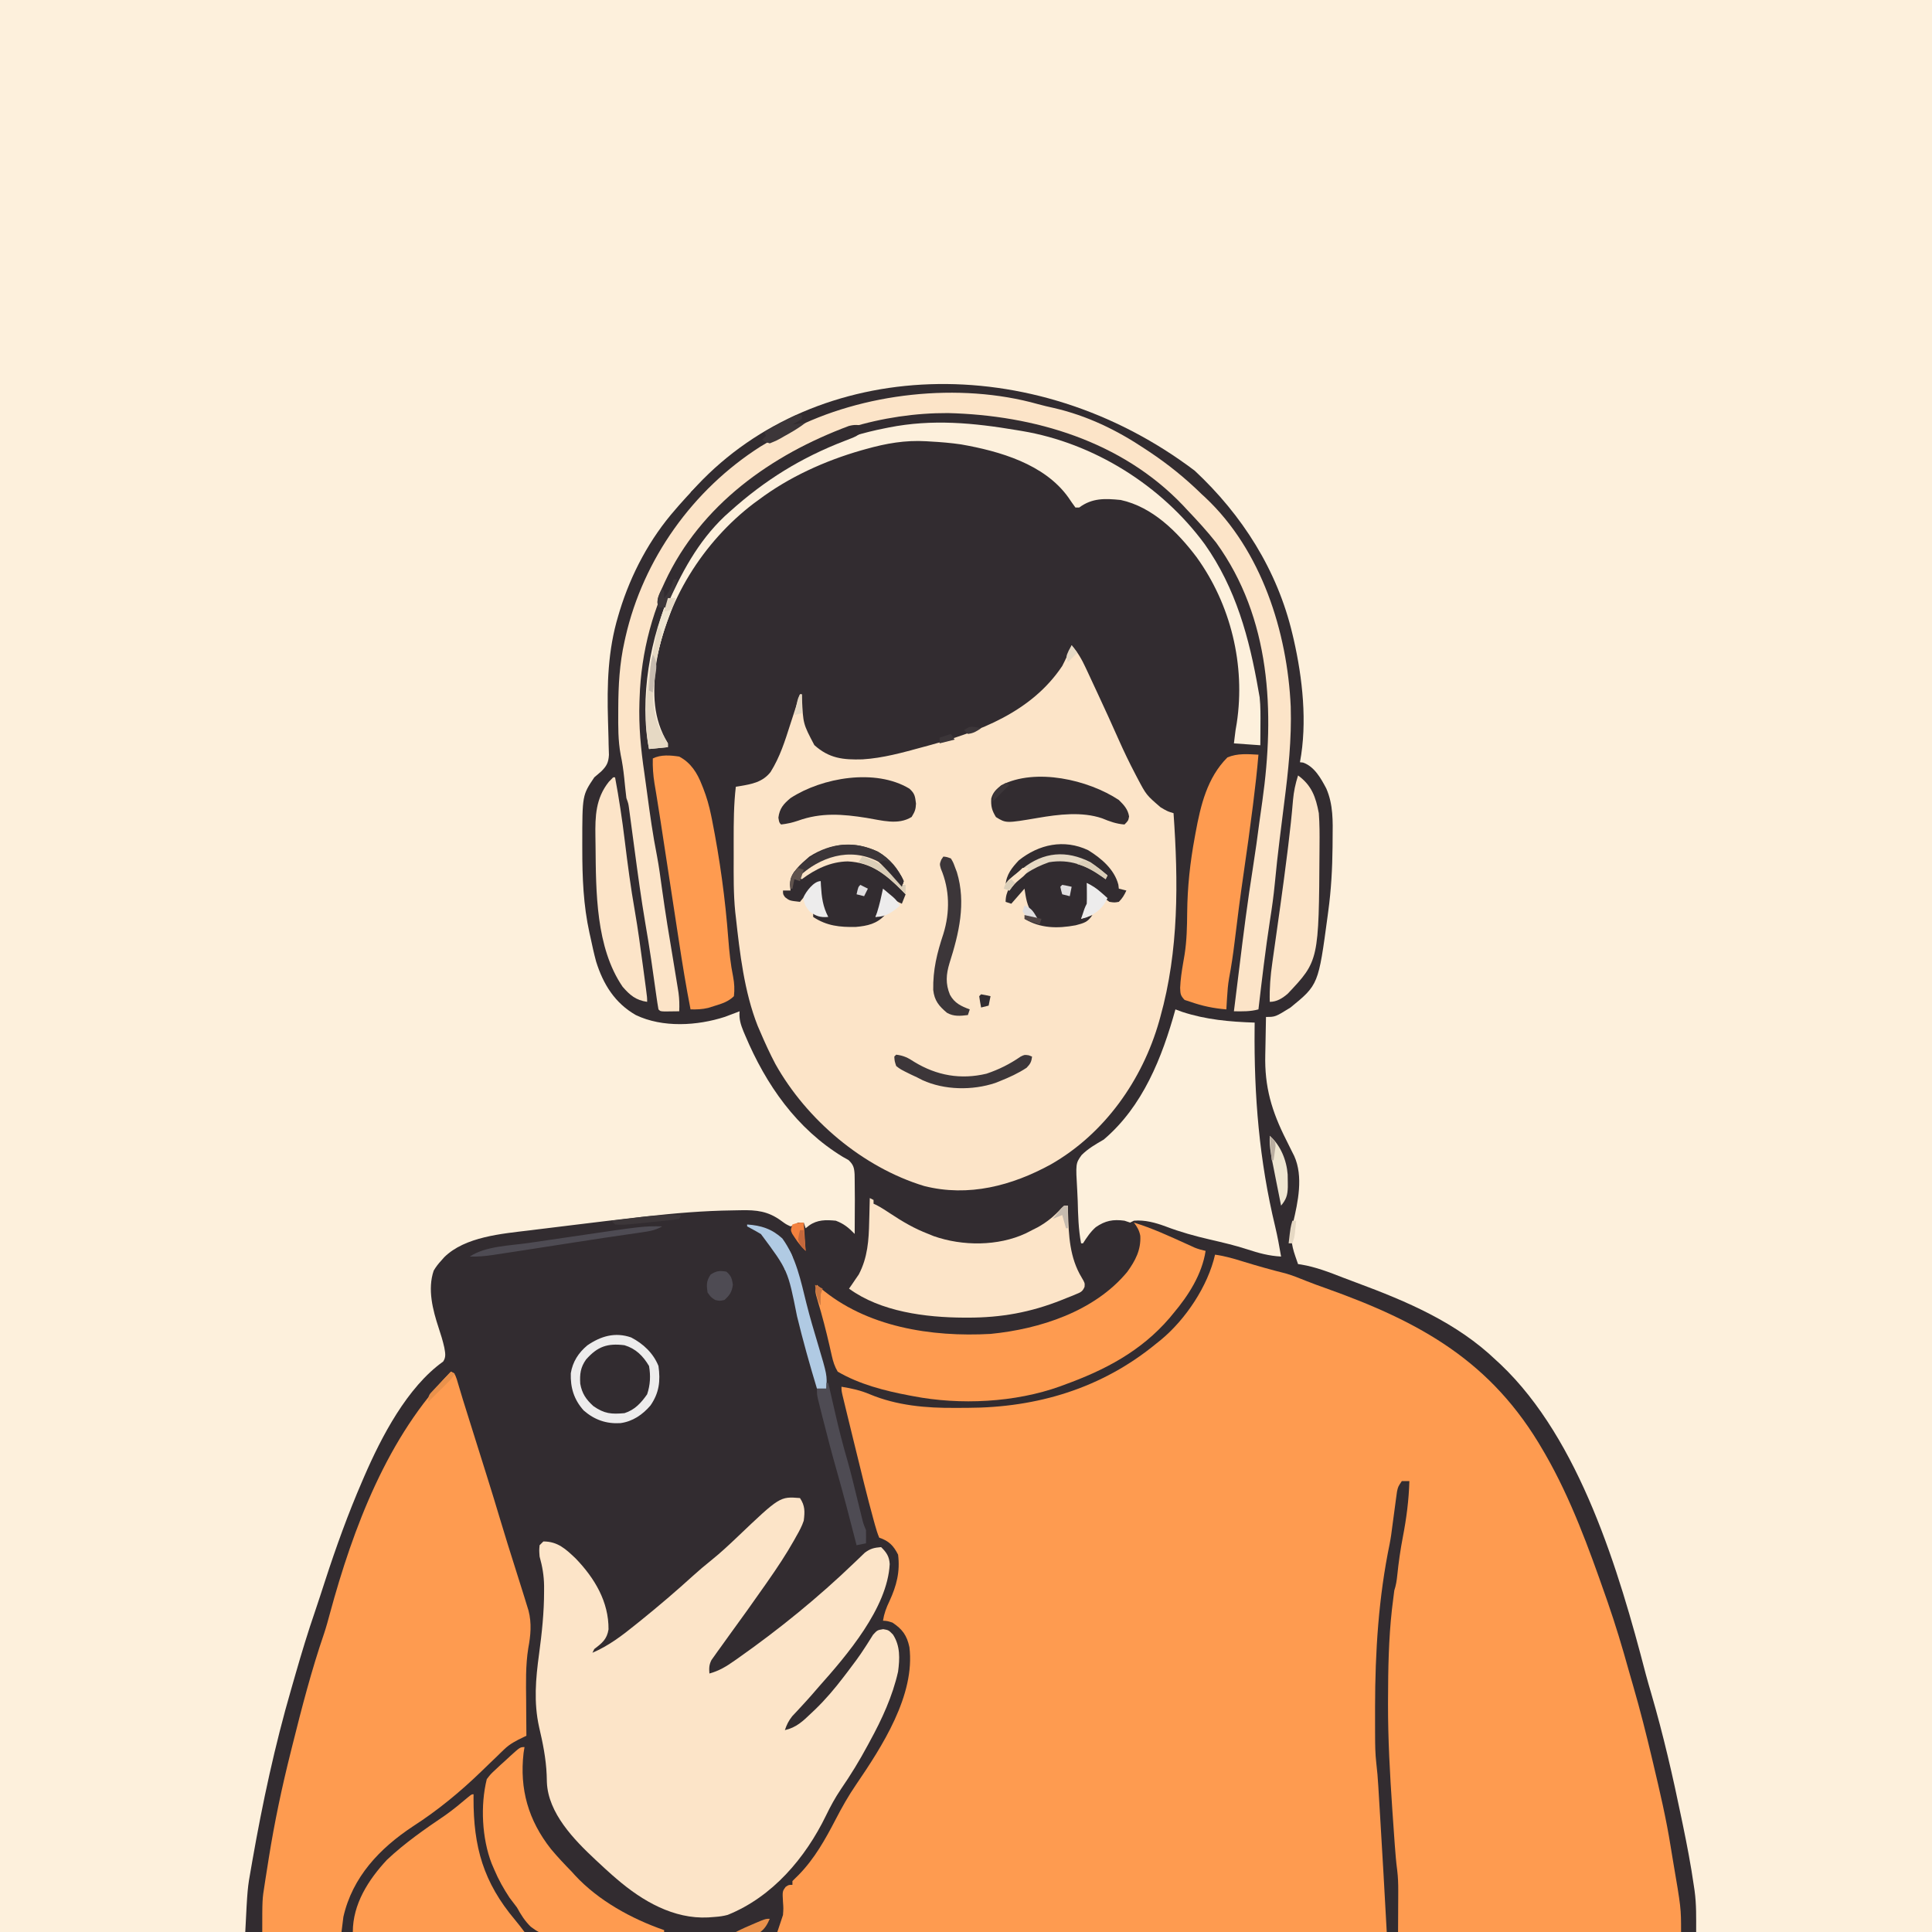 <svg version="1.1" xmlns="http://www.w3.org/2000/svg" width="1024" height="1024">
<path d="M0 0 C337.92 0 675.84 0 1024 0 C1024 337.92 1024 675.84 1024 1024 C686.08 1024 348.16 1024 0 1024 C0 686.08 0 348.16 0 0 Z " fill="#FDF0DC" transform="translate(0,0)"/>
<path d="M0 0 C25.199 23.501 43.84 52.807 51.792 86.538 C52.135 87.985 52.135 87.985 52.485 89.46 C57.179 110.09 59.758 133.515 55.792 154.538 C56.349 154.6 56.906 154.662 57.48 154.726 C63.476 156.833 66.969 163.159 69.792 168.538 C73.462 177.052 73.223 185.774 73.105 194.851 C73.094 196.378 73.084 197.904 73.073 199.431 C72.958 210.88 72.344 222.187 70.792 233.538 C70.685 234.353 70.578 235.167 70.468 236.007 C65.568 272.47 65.568 272.47 50.792 284.538 C42.746 289.538 42.746 289.538 37.792 289.538 C37.667 294.515 37.577 299.49 37.518 304.468 C37.493 306.153 37.459 307.838 37.415 309.523 C36.982 326.601 40.808 339.507 48.542 354.788 C49.52 356.75 50.494 358.714 51.464 360.679 C51.888 361.52 52.312 362.361 52.749 363.227 C57.664 374.11 54.76 387.578 52.128 398.71 C50.617 405.291 51.125 410.015 53.355 416.413 C53.624 417.195 53.894 417.976 54.171 418.781 C54.376 419.361 54.581 419.941 54.792 420.538 C55.329 420.613 55.865 420.688 56.417 420.765 C64.153 422.063 71.213 424.799 78.477 427.642 C80.906 428.582 83.345 429.491 85.789 430.394 C112.58 440.337 138.916 451.514 159.792 471.538 C160.602 472.285 161.412 473.031 162.246 473.8 C204.207 513.716 224.9 583.229 239.127 638.039 C240.024 641.408 241 644.75 241.98 648.095 C248.374 669.986 253.44 692.087 258.042 714.413 C258.364 715.959 258.364 715.959 258.693 717.536 C260.941 728.372 263.022 739.214 264.589 750.171 C264.714 751.01 264.839 751.849 264.968 752.713 C265.968 760.149 265.792 766.835 265.792 774.538 C12.022 774.538 -241.748 774.538 -503.208 774.538 C-502.049 751.366 -502.049 751.366 -500.083 740.413 C-499.756 738.535 -499.756 738.535 -499.424 736.619 C-494.066 706.112 -487.531 675.661 -478.895 645.908 C-478.096 643.154 -477.309 640.397 -476.52 637.64 C-473.323 626.515 -469.972 615.484 -466.208 604.538 C-464.393 599.17 -462.638 593.782 -460.895 588.39 C-455.064 570.437 -448.718 552.873 -441.208 535.538 C-440.856 534.72 -440.505 533.902 -440.143 533.058 C-431.076 512.143 -417.388 485.754 -398.329 472.202 C-396.659 469.724 -397.247 467.559 -397.723 464.727 C-398.505 461.193 -399.559 457.781 -400.708 454.351 C-403.837 444.845 -406.707 433.845 -403.336 423.991 C-402.121 421.935 -400.838 420.281 -399.208 418.538 C-398.734 418 -398.261 417.461 -397.774 416.906 C-386.781 405.995 -367.044 404.422 -352.52 402.663 C-351.194 402.498 -349.867 402.333 -348.541 402.167 C-344.889 401.714 -341.236 401.27 -337.582 400.827 C-335.123 400.528 -332.664 400.224 -330.206 399.92 C-317.881 398.393 -305.549 396.926 -293.208 395.538 C-292.437 395.452 -291.667 395.365 -290.874 395.275 C-275.553 393.562 -260.238 392.264 -244.816 392.067 C-243.434 392.048 -242.052 392.022 -240.67 391.988 C-232.184 391.803 -226.147 392.473 -219.208 397.538 C-216.573 399.457 -216.573 399.457 -214.208 400.538 C-212.057 399.797 -212.057 399.797 -210.208 398.538 C-209.218 398.538 -208.228 398.538 -207.208 398.538 C-206.878 399.528 -206.548 400.518 -206.208 401.538 C-205.609 401.064 -205.011 400.59 -204.395 400.101 C-199.992 396.956 -195.418 397.039 -190.208 397.538 C-185.897 399.165 -183.374 401.271 -180.208 404.538 C-180.183 400.555 -180.165 396.571 -180.153 392.588 C-180.145 390.575 -180.132 388.563 -180.12 386.55 C-180.11 382.878 -180.14 379.21 -180.208 375.538 C-180.222 374.684 -180.236 373.83 -180.25 372.95 C-180.473 369.423 -180.872 367.856 -183.473 365.394 C-184.458 364.843 -185.443 364.293 -186.458 363.726 C-210.99 348.808 -227.213 325.466 -238.208 299.413 C-238.511 298.703 -238.814 297.992 -239.126 297.26 C-240.631 293.565 -241.581 290.542 -241.208 286.538 C-241.897 286.804 -242.587 287.069 -243.297 287.343 C-244.237 287.696 -245.177 288.049 -246.145 288.413 C-247.062 288.761 -247.978 289.109 -248.922 289.468 C-263.618 294.256 -281.988 295.352 -296.208 288.538 C-307.357 282.172 -313.522 272.153 -317.262 260.156 C-318.389 255.972 -319.319 251.777 -320.208 247.538 C-320.392 246.718 -320.577 245.897 -320.768 245.052 C-324.025 230.233 -324.584 215.713 -324.583 200.601 C-324.584 199.682 -324.586 198.763 -324.588 197.816 C-324.582 172.016 -324.582 172.016 -318.208 162.538 C-317.022 161.491 -315.818 160.463 -314.599 159.455 C-311.68 156.581 -310.703 154.753 -310.46 150.655 C-310.482 148.788 -310.54 146.922 -310.629 145.058 C-310.646 144.05 -310.663 143.042 -310.681 142.003 C-310.74 138.784 -310.845 135.569 -310.958 132.351 C-311.505 113.376 -311.045 95.232 -305.52 76.913 C-305.264 76.051 -305.009 75.188 -304.745 74.299 C-298.713 54.687 -288.794 35.979 -275.208 20.538 C-274.524 19.747 -273.841 18.955 -273.137 18.14 C-270.87 15.564 -268.55 13.046 -266.208 10.538 C-264.953 9.167 -264.953 9.167 -263.672 7.769 C-200.198 -59.788 -85.971 -64.955 0 0 Z " fill="#322C30" transform="translate(633.208,249.462)"/>
<path d="M0 0 C5.342 0.719 10.308 2.221 15.438 3.812 C22.736 6.048 30.034 8.114 37.445 9.945 C41.206 11.061 44.753 12.463 48.38 13.947 C51.751 15.302 55.161 16.52 58.583 17.738 C108.942 35.664 146.701 56.548 174 104 C174.565 104.974 174.565 104.974 175.142 105.967 C188.646 129.492 198.077 155.466 207 181 C207.522 182.491 207.522 182.491 208.054 184.012 C212.211 195.976 215.847 208.056 219.232 220.26 C220.007 223.027 220.808 225.785 221.613 228.543 C225.34 241.403 228.605 254.349 231.688 267.375 C231.874 268.16 232.06 268.946 232.252 269.755 C235.708 284.362 239.163 299.026 241.504 313.859 C241.891 316.311 242.296 318.757 242.715 321.203 C247 346.28 247 346.28 247 359 C88.93 359 -69.14 359 -232 359 C-231.01 356.03 -230.02 353.06 -229 350 C-228.75 346.442 -228.75 346.442 -229 343.125 C-229.322 337.442 -229.322 337.442 -227.625 335.117 C-226 334 -226 334 -224 334 C-224 333.34 -224 332.68 -224 332 C-222.878 330.878 -221.752 329.759 -220.613 328.652 C-212.235 320.071 -206.548 309.851 -201.07 299.297 C-197.754 292.918 -194.32 286.808 -190.25 280.875 C-176.622 260.874 -158.808 233.491 -162 208 C-163.31 201.809 -165.736 198.474 -171 195 C-173.721 194.135 -173.721 194.135 -176 194 C-175.387 190.183 -174.24 187.1 -172.562 183.625 C-168.803 175.466 -166.854 168.047 -168 159 C-170.425 154.205 -172.878 151.707 -178 150 C-178.908 147.79 -179.571 145.734 -180.188 143.438 C-180.393 142.705 -180.599 141.972 -180.811 141.218 C-184.487 127.888 -187.712 114.43 -191 101 C-191.348 99.582 -191.696 98.163 -192.044 96.745 C-192.877 93.348 -193.706 89.95 -194.532 86.551 C-194.993 84.655 -195.455 82.759 -195.917 80.862 C-196.192 79.724 -196.467 78.586 -196.75 77.414 C-196.992 76.413 -197.235 75.412 -197.484 74.381 C-198 72 -198 72 -198 70 C-192.813 70.839 -187.976 71.882 -183.125 73.938 C-168.69 79.986 -153.107 81.344 -137.614 81.206 C-135.502 81.188 -133.39 81.185 -131.277 81.186 C-94.164 81.093 -59.884 70.825 -31 47 C-30.241 46.394 -29.481 45.788 -28.699 45.164 C-15.6 34.329 -3.786 16.66 0 0 Z " fill="#FE9B50" transform="translate(644,665)"/>
<path d="M0 0 C3.278 3.779 5.499 7.707 7.574 12.223 C8.062 13.263 8.062 13.263 8.56 14.325 C9.609 16.568 10.648 18.815 11.688 21.062 C12.411 22.613 13.135 24.164 13.86 25.715 C17.629 33.797 21.326 41.908 24.938 50.062 C27.684 56.251 30.602 62.317 33.75 68.312 C34.103 68.989 34.456 69.665 34.82 70.362 C39.567 79.363 39.567 79.363 47.125 85.875 C47.788 86.264 48.45 86.654 49.133 87.055 C51.139 88.128 51.139 88.128 54 89 C56.545 125.26 56.841 161.775 47 197 C46.785 197.775 46.57 198.551 46.349 199.35 C37.477 230.461 17.416 258.895 -10.938 275.108 C-31.562 286.442 -54.67 292.57 -78.156 286.616 C-110.736 276.728 -140.455 251.503 -157 222 C-159.936 216.453 -162.53 210.767 -165 205 C-165.473 203.907 -165.946 202.814 -166.434 201.688 C-173.547 183.604 -175.88 163.213 -178 144 C-178.097 143.171 -178.194 142.343 -178.294 141.489 C-179.272 131.858 -179.151 122.197 -179.13 112.528 C-179.125 109.507 -179.13 106.486 -179.137 103.465 C-179.14 93.93 -179.108 84.483 -178 75 C-177.304 74.888 -176.609 74.776 -175.892 74.661 C-169.477 73.587 -163.736 72.517 -159.577 67.17 C-154.607 59.232 -151.944 50.736 -149.125 41.875 C-148.624 40.33 -148.121 38.786 -147.617 37.242 C-146.398 33.499 -145.195 29.751 -144 26 C-143.67 26 -143.34 26 -143 26 C-142.974 26.883 -142.948 27.766 -142.922 28.676 C-142.316 41.646 -142.316 41.646 -136.391 52.906 C-128.497 60.031 -121.062 60.759 -110.879 60.477 C-99.999 59.817 -89.473 56.859 -79 54 C-77.989 53.727 -76.979 53.455 -75.938 53.174 C-48.866 45.747 -21.26 35.373 -5 11 C-3.126 7.407 -1.49 3.767 0 0 Z " fill="#FCE4C8" transform="translate(568,342)"/>
<path d="M0 0 C2.718 4.078 2.613 7.212 2 12 C1.034 14.914 -0.344 17.471 -1.875 20.125 C-2.281 20.857 -2.686 21.588 -3.104 22.342 C-7.331 29.836 -12.068 36.957 -17 44 C-17.463 44.665 -17.926 45.329 -18.402 46.014 C-24.649 54.976 -31.022 63.847 -37.46 72.673 C-38.986 74.773 -40.495 76.885 -42 79 C-42.566 79.777 -43.132 80.555 -43.716 81.355 C-44.266 82.135 -44.816 82.915 -45.383 83.719 C-45.884 84.419 -46.386 85.12 -46.903 85.842 C-48.202 88.397 -48.207 90.171 -48 93 C-42.812 91.573 -39.018 89.251 -34.688 86.188 C-33.999 85.707 -33.31 85.226 -32.601 84.731 C-11.005 69.518 9.812 52.588 28.848 34.258 C29.573 33.569 29.573 33.569 30.314 32.866 C31.671 31.575 33.015 30.272 34.359 28.969 C37.323 26.759 39.355 26.298 43 26 C45.89 28.799 47.335 31.014 47.562 35 C46.371 58.286 24.787 83.4 10 100 C8.791 101.395 7.583 102.791 6.375 104.188 C4.496 106.335 2.588 108.442 0.645 110.531 C-0.166 111.408 -0.977 112.284 -1.812 113.188 C-2.561 113.985 -3.31 114.783 -4.082 115.605 C-6.008 118.01 -7.025 120.095 -8 123 C-1.894 121.626 1.613 118.202 6 114 C6.736 113.304 7.472 112.608 8.23 111.891 C13.659 106.621 18.413 101.01 23 95 C23.721 94.062 24.441 93.123 25.184 92.156 C28.368 87.962 31.526 83.789 34.359 79.348 C34.944 78.447 34.944 78.447 35.541 77.529 C36.631 75.837 37.697 74.13 38.762 72.422 C41 70 41 70 44.125 69.492 C47 70 47 70 49.312 72.375 C53.197 78.417 52.92 85.038 52 92 C49.062 105.083 43.413 117.301 37 129 C36.647 129.658 36.294 130.316 35.93 130.994 C31.581 139.089 26.873 146.778 21.667 154.347 C18.652 158.814 16.158 163.401 13.812 168.25 C2.887 190.755 -14.591 211.386 -38.32 220.934 C-40.588 221.559 -42.651 221.829 -45 222 C-46.806 222.137 -46.806 222.137 -48.648 222.277 C-66.931 223.198 -83.416 213.665 -97 202 C-97.775 201.335 -98.549 200.67 -99.348 199.984 C-101.941 197.699 -104.477 195.364 -107 193 C-107.718 192.333 -107.718 192.333 -108.451 191.652 C-119.807 181.025 -133.451 167.003 -134.141 150.672 C-134.177 149.378 -134.213 148.083 -134.25 146.75 C-134.605 138.075 -136.294 129.787 -138.272 121.347 C-141.163 108.338 -140.073 95.755 -138.289 82.706 C-136.79 71.601 -135.611 60.598 -135.625 49.375 C-135.624 48.43 -135.622 47.484 -135.621 46.51 C-135.709 41.021 -136.529 36.283 -138 31 C-138.25 27.625 -138.25 27.625 -138 25 C-137.34 24.34 -136.68 23.68 -136 23 C-128.381 23 -124.08 27.055 -118.773 32.129 C-108.795 42.536 -101.346 54.959 -101.469 69.602 C-102.291 74.862 -104.932 76.917 -109 80 C-109.33 80.66 -109.66 81.32 -110 82 C-101.322 78.278 -94.273 72.888 -87 67 C-86.082 66.265 -85.164 65.53 -84.219 64.773 C-74.871 57.213 -65.706 49.402 -56.812 41.312 C-53.585 38.378 -50.285 35.596 -46.875 32.875 C-42.086 29.011 -37.638 24.872 -33.188 20.625 C-10.641 -0.845 -10.641 -0.845 0 0 Z " fill="#FCE4C8" transform="translate(424,794)"/>
<path d="M0 0 C2 1 2 1 3.078 3.93 C3.476 5.243 3.866 6.558 4.25 7.875 C4.692 9.341 5.135 10.807 5.578 12.273 C5.81 13.047 6.041 13.82 6.279 14.616 C7.481 18.59 8.743 22.544 10 26.5 C12.278 33.702 14.541 40.909 16.789 48.121 C17.593 50.698 18.4 53.273 19.211 55.848 C21.509 63.153 23.749 70.473 25.938 77.812 C28.624 86.816 31.433 95.777 34.28 104.73 C35.445 108.401 36.599 112.075 37.75 115.75 C38.137 116.982 38.523 118.215 38.922 119.484 C39.278 120.645 39.633 121.805 40 123 C40.557 124.798 40.557 124.798 41.125 126.633 C42.869 133.345 42.277 139.841 40.992 146.598 C39.527 155.809 39.785 165.014 39.875 174.312 C39.885 176.132 39.894 177.952 39.902 179.771 C39.924 184.181 39.959 188.591 40 193 C39.466 193.251 38.933 193.503 38.383 193.762 C34.607 195.587 31.245 197.263 28.211 200.215 C27.587 200.812 26.963 201.409 26.32 202.024 C25.678 202.656 25.036 203.287 24.375 203.938 C22.966 205.287 21.557 206.636 20.148 207.984 C18.765 209.322 17.382 210.661 16 212 C4.758 222.854 -6.972 232.517 -20.125 241 C-37.695 252.602 -52.205 267.824 -57 289 C-57.33 291.64 -57.66 294.28 -58 297 C-71.86 297 -85.72 297 -100 297 C-100 279.712 -100 279.712 -98.75 271.922 C-98.617 271.039 -98.483 270.157 -98.346 269.248 C-97.911 266.413 -97.457 263.581 -97 260.75 C-96.767 259.277 -96.767 259.277 -96.529 257.775 C-93.537 238.962 -89.635 220.47 -85 202 C-84.654 200.612 -84.309 199.224 -83.963 197.836 C-79.012 178.001 -73.885 158.202 -67.25 138.855 C-66.089 135.374 -65.129 131.854 -64.177 128.31 C-51.827 82.766 -33.471 34.123 0 0 Z " fill="#FE9B50" transform="translate(239,727)"/>
<path d="M0 0 C2.765 0.774 5.545 1.4 8.347 2.024 C26.104 6.112 41.765 13.709 56.848 23.797 C57.581 24.282 58.315 24.767 59.071 25.267 C69.165 31.987 78.186 39.322 86.848 47.797 C87.497 48.396 88.147 48.996 88.816 49.613 C118.432 77.483 132.164 120.64 133.962 160.314 C134.481 177.611 132.683 194.415 130.473 211.547 C129.992 215.376 129.516 219.206 129.04 223.036 C128.732 225.513 128.422 227.99 128.11 230.466 C127.119 238.392 126.264 246.32 125.506 254.271 C124.882 260.714 123.994 267.092 122.973 273.484 C120.548 289.209 118.693 304.996 116.848 320.797 C112.453 321.969 108.369 321.863 103.848 321.797 C103.964 320.867 104.081 319.936 104.202 318.978 C105.045 312.249 105.883 305.52 106.704 298.788 C108.877 280.986 111.137 263.226 113.949 245.512 C115.246 237.339 116.368 229.148 117.428 220.942 C117.899 217.409 118.412 213.883 118.922 210.355 C125.569 163.147 123.452 113.447 94.41 73.359 C89.543 67.211 84.254 61.47 78.848 55.797 C78.181 55.078 77.515 54.358 76.828 53.617 C44.381 19.599 -1.919 5.873 -47.722 4.733 C-81.848 4.588 -118.76 15.038 -146.152 35.797 C-146.691 36.198 -147.229 36.6 -147.784 37.014 C-165.329 50.145 -180.337 64.482 -191.152 83.797 C-191.485 84.389 -191.817 84.982 -192.16 85.592 C-203.956 106.938 -210.415 131.41 -211.152 155.797 C-211.178 156.477 -211.204 157.156 -211.23 157.856 C-211.667 170.649 -210.498 182.915 -208.623 195.559 C-208.111 199.083 -207.636 202.61 -207.168 206.141 C-205.678 217.327 -204.128 228.442 -201.926 239.512 C-200.834 245.282 -200.085 251.106 -199.277 256.922 C-197.509 269.641 -195.453 282.291 -193.301 294.949 C-192.515 299.598 -191.748 304.249 -191.012 308.906 C-190.849 309.936 -190.686 310.966 -190.519 312.026 C-190.08 315.341 -189.997 318.462 -190.152 321.797 C-191.798 321.824 -193.444 321.843 -195.09 321.859 C-196.006 321.871 -196.923 321.883 -197.867 321.895 C-200.152 321.797 -200.152 321.797 -201.152 320.797 C-201.549 318.574 -201.888 316.341 -202.203 314.105 C-202.353 313.061 -202.353 313.061 -202.506 311.995 C-202.83 309.742 -203.148 307.488 -203.465 305.234 C-203.874 302.337 -204.287 299.44 -204.703 296.543 C-204.813 295.781 -204.922 295.019 -205.035 294.234 C-205.958 287.912 -207.016 281.618 -208.09 275.32 C-210.307 262.248 -212.089 249.126 -213.84 235.984 C-214.3 232.538 -214.761 229.093 -215.226 225.647 C-215.512 223.531 -215.795 221.414 -216.074 219.297 C-216.202 218.354 -216.329 217.41 -216.46 216.438 C-216.57 215.611 -216.68 214.784 -216.793 213.932 C-217.126 211.62 -217.126 211.62 -218.152 208.797 C-218.587 205.206 -218.96 201.615 -219.314 198.016 C-219.747 193.856 -220.339 189.825 -221.199 185.73 C-222.587 178.314 -222.503 170.875 -222.465 163.359 C-222.463 162.608 -222.461 161.856 -222.459 161.082 C-222.41 149.105 -221.784 137.52 -219.152 125.797 C-218.975 124.998 -218.798 124.199 -218.616 123.376 C-209.18 82.031 -182.917 45.303 -147.093 22.485 C-142.551 19.715 -137.89 17.214 -133.152 14.797 C-132.558 14.486 -131.964 14.174 -131.352 13.854 C-93.043 -6.065 -41.594 -11.73 0 0 Z " fill="#FCE4C8" transform="translate(550.152,214.203)"/>
<path d="M0 0 C1.176 0.433 2.351 0.866 3.562 1.312 C16.217 5.472 28.793 6.561 42 7 C41.99 7.924 41.979 8.848 41.968 9.8 C41.617 45.735 44.421 80.095 52.887 115.168 C54.138 120.407 55.083 125.694 56 131 C49.592 130.657 44.08 129.162 37.997 127.15 C31.537 125.064 24.986 123.525 18.375 122 C10.282 120.125 2.581 117.998 -5.184 115.035 C-10.557 113.06 -16.229 111.475 -22 112 C-22.99 112.495 -22.99 112.495 -24 113 C-25.485 112.505 -25.485 112.505 -27 112 C-32.988 111.173 -37.229 111.964 -42.207 115.422 C-45.066 117.938 -46.936 120.81 -49 124 C-49.33 124 -49.66 124 -50 124 C-51.418 116.527 -51.599 109.02 -51.79 101.434 C-51.846 99.651 -51.928 97.868 -52.036 96.087 C-52.887 81.666 -52.887 81.666 -49.746 77.229 C-46.274 73.751 -42.227 71.448 -38 69 C-17.26 51.397 -7.048 25.477 0 0 Z " fill="#FDF0DC" transform="translate(623,535)"/>
<path d="M0 0 C9.644 2.928 18.725 7.159 27.891 11.309 C28.669 11.661 29.448 12.012 30.25 12.375 C30.895 12.671 31.539 12.968 32.203 13.273 C34.11 14.045 35.995 14.548 38 15 C36.089 27.394 28.922 38.617 21 48 C19.935 49.292 19.935 49.292 18.848 50.609 C3.715 68.232 -15.48 78.236 -37 86 C-37.694 86.262 -38.388 86.523 -39.104 86.793 C-63.073 95.412 -92.145 96.802 -117 92 C-117.695 91.871 -118.389 91.742 -119.105 91.609 C-132.05 89.166 -145.542 85.717 -157 79 C-158.616 76.311 -159.429 73.695 -160.113 70.648 C-160.307 69.805 -160.501 68.962 -160.701 68.093 C-160.903 67.196 -161.104 66.299 -161.312 65.375 C-163.151 57.37 -165.185 49.461 -167.564 41.599 C-169.107 36.321 -169.107 36.321 -168 33 C-167.464 33.485 -166.928 33.969 -166.375 34.469 C-141.855 55.44 -107.239 60.744 -76 59 C-49.856 56.448 -20.811 47.044 -3.539 26.129 C0.768 20.171 3.8 14.476 3.375 6.984 C2.851 4.214 1.714 2.214 0 0 Z " fill="#FE9B50" transform="translate(601,648)"/>
<path d="M0 0 C0.66 0.33 1.32 0.66 2 1 C2 1.66 2 2.32 2 3 C2.525 3.241 3.049 3.482 3.59 3.73 C6.091 5.048 8.418 6.556 10.77 8.122 C17.264 12.433 23.687 16.214 31 19 C31.962 19.392 32.923 19.784 33.914 20.188 C49.155 25.527 67.957 25.562 82.68 18.707 C83.775 18.144 84.871 17.58 86 17 C86.972 16.509 87.944 16.018 88.945 15.512 C93.924 12.755 97.82 9.546 101.625 5.32 C103 4 103 4 105 4 C105.026 5.281 105.052 6.563 105.078 7.883 C105.426 19.822 105.939 31.614 112.312 42.125 C114 45 114 45 113.843 47.055 C112.734 49.613 111.758 49.958 109.203 51 C108.416 51.328 107.628 51.656 106.817 51.994 C105.97 52.326 105.123 52.658 104.25 53 C103.385 53.349 102.521 53.698 101.63 54.057 C85.186 60.597 69.663 63.401 51.938 63.375 C51.266 63.374 50.594 63.373 49.902 63.372 C29.705 63.286 5.768 60.273 -11 48 C-10.529 47.334 -10.059 46.667 -9.574 45.98 C-8.952 45.059 -8.329 44.137 -7.688 43.188 C-7.073 42.294 -6.458 41.401 -5.824 40.48 C-1.111 31.489 -0.509 22.311 -0.312 12.312 C-0.278 11.122 -0.244 9.932 -0.209 8.705 C-0.127 5.803 -0.058 2.902 0 0 Z " fill="#FCE4C8" transform="translate(461,635)"/>
<path d="M0 0 C0.869 0.144 1.739 0.287 2.634 0.436 C40.695 6.804 76.654 29.264 99.555 60.457 C116.039 83.795 123.182 110.218 128 138 C128.21 139.176 128.42 140.351 128.637 141.562 C129.161 146.525 129.105 151.452 129.062 156.438 C129.058 157.455 129.053 158.473 129.049 159.521 C129.037 162.014 129.019 164.507 129 167 C124.38 166.67 119.76 166.34 115 166 C115.9 158.54 115.9 158.54 116.507 155.252 C121.169 124.498 113.37 92.411 95.182 67.265 C85.086 53.927 71.87 40.674 55 37 C46.657 36.164 39.867 35.89 33 41 C32.34 41 31.68 41 31 41 C29.684 39.22 28.423 37.399 27.188 35.562 C14.582 17.969 -9.141 11.134 -29.587 7.546 C-35.042 6.743 -40.496 6.295 -46 6 C-46.688 5.956 -47.375 5.912 -48.083 5.867 C-59.271 5.219 -69.282 6.999 -80 10 C-80.811 10.225 -81.621 10.451 -82.457 10.683 C-101.758 16.218 -120.909 24.88 -137 37 C-138.207 37.878 -138.207 37.878 -139.438 38.773 C-166.424 59.273 -186.206 90.861 -191.312 124.5 C-192.986 139.606 -193.039 152.694 -185 166 C-185 166.66 -185 167.32 -185 168 C-188.3 168.33 -191.6 168.66 -195 169 C-200.233 142.584 -194.423 109.02 -183 85 C-182.686 84.333 -182.372 83.667 -182.048 82.98 C-171.056 60.002 -154.506 41.9 -134 27 C-133.427 26.578 -132.855 26.155 -132.265 25.72 C-113.797 12.24 -92.392 3.375 -70 -1 C-68.988 -1.205 -68.988 -1.205 -67.956 -1.415 C-44.895 -5.991 -23.032 -3.885 0 0 Z " fill="#FDF0DC" transform="translate(539,228)"/>
<path d="M0 0 C-0.01 1.016 -0.01 1.016 -0.019 2.053 C-0.091 27.908 5.219 46.688 21.984 66.59 C23.725 68.671 25.372 70.83 27 73 C-3.03 73 -33.06 73 -64 73 C-64 58.21 -55.787 45.345 -45.902 34.734 C-36.466 25.844 -25.709 18.356 -14.988 11.109 C-10.821 8.168 -6.943 4.946 -3.047 1.652 C-1 0 -1 0 0 0 Z " fill="#FE9B50" transform="translate(251,951)"/>
<path d="M0 0 C-0.707 8.528 -1.684 17.01 -2.75 25.5 C-2.878 26.527 -2.878 26.527 -3.009 27.574 C-4.477 39.299 -6.115 50.995 -7.819 62.688 C-9.598 74.918 -11.195 87.163 -12.656 99.436 C-13.433 105.867 -14.367 112.211 -15.578 118.575 C-16.165 121.952 -16.422 125.265 -16.625 128.688 C-16.7 129.888 -16.775 131.088 -16.852 132.324 C-16.901 133.207 -16.95 134.09 -17 135 C-23.689 134.461 -29.668 133.228 -36 131 C-37.031 130.67 -38.062 130.34 -39.125 130 C-41.388 127.586 -41.368 126.806 -41.5 123.562 C-41.315 119.22 -40.696 115.033 -39.968 110.76 C-39.834 109.973 -39.7 109.186 -39.562 108.375 C-39.42 107.537 -39.277 106.699 -39.13 105.836 C-37.983 98.438 -37.834 91.173 -37.771 83.696 C-37.636 70.112 -36.234 57.109 -33.75 43.75 C-33.533 42.555 -33.533 42.555 -33.312 41.336 C-30.644 26.848 -27.192 12.192 -16.438 1.438 C-11.073 -0.806 -5.734 -0.306 0 0 Z " fill="#FE9B50" transform="translate(667,400)"/>
<path d="M0 0 C6.172 3.255 9.541 8.662 12 15 C12.233 15.579 12.465 16.158 12.705 16.754 C14.533 21.422 15.872 26.086 16.875 31 C17.039 31.798 17.202 32.597 17.371 33.42 C21.523 54.342 24.406 75.307 26.012 96.569 C26.532 103.365 27.203 110.02 28.572 116.706 C29.244 120.309 29.392 123.342 29 127 C25.984 129.936 22.599 130.979 18.625 132.188 C17.524 132.532 16.423 132.876 15.289 133.23 C12.051 133.988 9.308 134.057 6 134 C3.607 121.777 1.624 109.512 -0.25 97.199 C-0.552 95.227 -0.855 93.255 -1.157 91.284 C-1.947 86.131 -2.735 80.978 -3.521 75.825 C-4.471 69.604 -5.424 63.383 -6.377 57.163 C-7.12 52.314 -7.862 47.466 -8.603 42.617 C-8.739 41.724 -8.876 40.831 -9.016 39.91 C-9.284 38.16 -9.551 36.409 -9.817 34.658 C-10.477 30.336 -11.157 26.018 -11.869 21.704 C-12.009 20.847 -12.149 19.991 -12.293 19.109 C-12.557 17.503 -12.825 15.896 -13.099 14.291 C-13.834 9.795 -14.125 5.557 -14 1 C-9.721 -1.14 -4.624 -0.695 0 0 Z " fill="#FE9B50" transform="translate(360,401)"/>
<path d="M0 0 C-0.165 1.031 -0.33 2.062 -0.5 3.125 C-2.683 22.337 2.042 38.814 14 54 C17.474 58.191 21.2 62.106 25 66 C25.855 66.947 25.855 66.947 26.727 67.914 C39.185 81.394 56.868 91.081 74 97 C74 97.33 74 97.66 74 98 C65.603 98.303 57.207 98.533 48.806 98.674 C44.903 98.741 41.004 98.832 37.104 98.981 C9.797 99.993 9.797 99.993 3.351 95.231 C0.174 92.175 -1.887 88.85 -4 85 C-5.294 83.257 -6.603 81.525 -7.938 79.812 C-11.083 75.052 -13.779 70.259 -16 65 C-16.468 63.908 -16.936 62.816 -17.418 61.691 C-22.568 48.396 -23.439 30.846 -20 17 C-17.996 14.375 -17.996 14.375 -15.438 12 C-14.539 11.157 -13.641 10.314 -12.715 9.445 C-11.371 8.235 -11.371 8.235 -10 7 C-9.218 6.276 -8.435 5.551 -7.629 4.805 C-2.328 0 -2.328 0 0 0 Z " fill="#FE9B50" transform="translate(278,926)"/>
<path d="M0 0 C7.236 5.281 9.369 11.415 11 20 C11.43 25.673 11.433 31.314 11.375 37 C11.371 37.786 11.367 38.573 11.363 39.383 C11.015 98.222 11.015 98.222 -5.449 115.664 C-8.253 118.08 -11.236 120 -15 120 C-15.194 112.859 -14.64 106.054 -13.609 98.992 C-13.465 97.96 -13.32 96.929 -13.171 95.866 C-12.862 93.669 -12.551 91.472 -12.236 89.276 C-11.415 83.536 -10.618 77.793 -9.816 72.051 C-9.658 70.919 -9.499 69.788 -9.336 68.622 C-8.053 59.443 -6.834 50.259 -5.688 41.062 C-5.531 39.805 -5.374 38.547 -5.212 37.252 C-4.229 29.212 -3.345 21.165 -2.682 13.092 C-2.275 8.474 -1.397 4.394 0 0 Z " fill="#FCE4C8" transform="translate(688,411)"/>
<path d="M0 0 C0.33 0 0.66 0 1 0 C3.088 11.156 4.764 22.309 6.134 33.575 C7.654 46.033 9.291 58.436 11.471 70.798 C13.145 80.456 14.445 90.162 15.75 99.875 C15.863 100.712 15.976 101.55 16.092 102.413 C16.413 104.793 16.73 107.174 17.047 109.555 C17.192 110.639 17.192 110.639 17.34 111.745 C18 116.764 18 116.764 18 119 C12.026 118.121 8.905 115.501 5 111 C-9.249 90.17 -9.113 60.618 -9.349 36.312 C-9.366 34.664 -9.389 33.015 -9.417 31.367 C-9.583 20.595 -9.292 11.157 -2.312 2.375 C-1.168 1.199 -1.168 1.199 0 0 Z " fill="#FCE4C8" transform="translate(325,412)"/>
<path d="M0 0 C6.424 3.327 11.756 8.328 14.488 15.129 C15.613 23.107 14.867 29.356 10.27 36.035 C6.077 40.963 0.801 44.557 -5.691 45.418 C-13.204 45.863 -19.438 43.676 -25.145 38.707 C-30.327 32.935 -32.231 26.581 -31.98 18.973 C-30.975 12.875 -27.924 8.148 -23.215 4.207 C-16.06 -0.703 -8.535 -2.96 0 0 Z " fill="#322C30" transform="translate(334.512,708.871)"/>
<path d="M0 0 C6.363 3.753 10.553 8.887 13.629 15.551 C13.134 17.036 13.134 17.036 12.629 18.551 C12.179 17.971 11.729 17.391 11.266 16.793 C5.127 9.339 -0.976 3.958 -10.879 2.977 C-20.705 2.438 -29.266 3.416 -37.371 9.551 C-39.15 11.634 -39.15 11.634 -40.371 13.551 C-39.574 13.069 -38.778 12.587 -37.957 12.09 C-36.897 11.458 -35.838 10.827 -34.746 10.176 C-33.702 9.549 -32.658 8.923 -31.582 8.277 C-23.399 3.877 -14.663 3.061 -5.684 5.613 C2.843 8.913 9 15.583 14.629 22.551 C13.969 24.201 13.309 25.851 12.629 27.551 C8.812 25.996 6.437 23.515 3.629 20.551 C3.361 21.747 3.093 22.943 2.816 24.176 C1.888 27.929 0.498 31.152 -1.371 34.551 C1.104 34.056 1.104 34.056 3.629 33.551 C-0.559 38.18 -5.665 39.317 -11.758 39.844 C-20.22 40.036 -27.252 39.297 -34.371 34.551 C-34.371 33.891 -34.371 33.231 -34.371 32.551 C-30.906 33.046 -30.906 33.046 -27.371 33.551 C-27.845 32.788 -28.32 32.025 -28.809 31.238 C-31.148 26.66 -31.111 21.598 -31.371 16.551 C-36.901 21.042 -36.901 21.042 -41.371 26.551 C-46.863 25.941 -46.863 25.941 -49.246 24.113 C-50.371 22.551 -50.371 22.551 -50.371 20.551 C-49.051 20.551 -47.731 20.551 -46.371 20.551 C-46.461 19.512 -46.552 18.473 -46.645 17.402 C-46.164 10.638 -41.27 6.858 -36.371 2.551 C-24.915 -4.776 -12.426 -5.874 0 0 Z " fill="#322C30" transform="translate(465.371,451.449)"/>
<path d="M0 0 C6.937 4.253 13.913 10.154 16.031 18.273 C16.114 18.975 16.196 19.676 16.281 20.398 C17.601 20.728 18.921 21.058 20.281 21.398 C19.13 23.866 18.233 25.446 16.281 27.398 C13.98 27.801 13.98 27.801 11.281 27.398 C8.676 25.465 8.676 25.465 6.094 22.961 C2.954 19.803 2.954 19.803 -0.719 17.398 C-0.224 18.388 -0.224 18.388 0.281 19.398 C1.14 26.181 -0.319 30.556 -3.719 36.398 C-1.739 35.738 0.241 35.078 2.281 34.398 C-0.307 38.28 -2.227 38.628 -6.602 39.82 C-16.147 41.591 -25.283 41.52 -33.719 36.398 C-33.389 35.738 -33.059 35.078 -32.719 34.398 C-31.069 34.728 -29.419 35.058 -27.719 35.398 C-28.337 34.78 -28.956 34.161 -29.594 33.523 C-32.51 29.235 -32.902 25.503 -33.719 20.398 C-36.029 23.038 -38.339 25.678 -40.719 28.398 C-41.709 28.068 -42.699 27.738 -43.719 27.398 C-43.719 21.76 -41.057 18.571 -37.348 14.656 C-30.008 8.353 -21.424 4.251 -11.602 4.906 C-3.533 6.284 2.923 9.312 9.281 14.398 C5.421 10.056 1.595 7.696 -3.719 5.398 C-4.647 4.986 -5.575 4.573 -6.531 4.148 C-15.079 2.137 -23.119 2.884 -30.719 7.398 C-33.477 9.61 -36.048 11.919 -38.59 14.375 C-40.719 16.398 -40.719 16.398 -43.719 18.398 C-43.38 12.978 -40.317 9.221 -36.719 5.398 C-26.056 -3.128 -12.78 -6.006 0 0 Z " fill="#322C30" transform="translate(576.719,450.602)"/>
<path d="M0 0 C1.32 0 2.64 0 4 0 C3.709 10.147 2.443 19.791 0.519 29.75 C-0.756 36.417 -1.715 43.058 -2.404 49.81 C-2.703 52.711 -3.073 55.219 -4 58 C-4.374 60.667 -4.705 63.324 -5 66 C-5.082 66.686 -5.165 67.372 -5.25 68.078 C-7.004 83.756 -7.265 99.614 -7.312 115.375 C-7.316 116.321 -7.32 117.267 -7.323 118.242 C-7.351 136.835 -6.322 155.334 -5.062 173.875 C-5.017 174.55 -4.971 175.225 -4.924 175.921 C-4.616 180.445 -4.298 184.969 -3.973 189.492 C-3.849 191.213 -3.849 191.213 -3.723 192.968 C-3.39 197.44 -3.046 201.891 -2.445 206.336 C-2.003 209.974 -1.886 213.463 -1.902 217.125 C-1.906 218.408 -1.909 219.69 -1.912 221.012 C-1.92 222.328 -1.929 223.644 -1.938 225 C-1.943 226.361 -1.947 227.721 -1.951 229.082 C-1.963 232.388 -1.979 235.694 -2 239 C-3.98 239 -5.96 239 -8 239 C-8.045 238.166 -8.09 237.332 -8.136 236.473 C-9.153 217.673 -10.226 198.877 -11.365 180.084 C-11.496 177.913 -11.626 175.742 -11.756 173.571 C-11.941 170.491 -12.128 167.412 -12.316 164.332 C-12.371 163.421 -12.425 162.51 -12.48 161.571 C-12.731 157.526 -13.039 153.513 -13.532 149.49 C-14.101 144.598 -14.161 139.746 -14.168 134.824 C-14.172 133.869 -14.176 132.915 -14.181 131.931 C-14.191 128.85 -14.191 125.769 -14.188 122.688 C-14.187 121.633 -14.186 120.578 -14.186 119.491 C-14.141 90.507 -12.341 61.659 -6.438 33.212 C-5.813 30.054 -5.398 26.881 -5 23.688 C-3.659 13.369 -3.659 13.369 -3 8.75 C-2.856 7.714 -2.711 6.677 -2.562 5.609 C-2 3 -2 3 0 0 Z " fill="#322C30" transform="translate(743,785)"/>
<path d="M0 0 C2.875 2.587 3.002 4.018 3.5 7.938 C3.34 11.107 2.908 12.152 1.188 15 C-5.99 19.504 -14.753 16.773 -22.688 15.5 C-35.381 13.481 -46.772 12.548 -59.133 17.027 C-62.099 18.033 -64.89 18.644 -68 19 C-69 18 -69 18 -69.438 15.375 C-68.801 10.468 -66.749 8.133 -63 5 C-46.294 -5.903 -17.926 -10.839 0 0 Z " fill="#322C30" transform="translate(482,418)"/>
<path d="M0 0 C2.689 2.652 4.827 4.914 5.438 8.75 C5 11 5 11 3 13 C-1.283 12.694 -4.954 11.352 -8.875 9.719 C-19.601 6.091 -31.936 7.629 -42.875 9.5 C-59.791 12.37 -59.791 12.37 -65.125 9.062 C-67.284 5.537 -67.855 3.31 -67.609 -0.781 C-66.696 -4.106 -64.937 -5.677 -62.312 -7.809 C-44.136 -17.173 -16.208 -10.721 0 0 Z " fill="#322C30" transform="translate(593,424)"/>
<path d="M0 0 C-1.404 3.509 -2.596 4.489 -6 6 C-7.382 6.56 -8.772 7.102 -10.168 7.629 C-33.368 16.532 -52.524 28.415 -71 45 C-71.935 45.838 -72.869 46.676 -73.832 47.539 C-88.324 61.264 -96.965 77.94 -105 96 C-106.32 96 -107.64 96 -109 96 C-110.448 91.655 -108.496 88.779 -106.688 84.812 C-106.324 84.011 -105.96 83.209 -105.585 82.384 C-86.535 41.526 -49.312 15.149 -8.023 -0.25 C-4.873 -1.031 -3.078 -0.916 0 0 Z " fill="#322C30" transform="translate(458,226)"/>
<path d="M0 0 C6.424 3.327 11.756 8.328 14.488 15.129 C15.613 23.107 14.867 29.356 10.27 36.035 C6.077 40.963 0.801 44.557 -5.691 45.418 C-13.204 45.863 -19.438 43.676 -25.145 38.707 C-30.327 32.935 -32.231 26.581 -31.98 18.973 C-30.975 12.875 -27.924 8.148 -23.215 4.207 C-16.06 -0.703 -8.535 -2.96 0 0 Z M-23.887 11.691 C-26.865 15.892 -27.271 19.436 -26.969 24.512 C-26.063 29.7 -23.888 32.887 -19.949 36.441 C-14.148 40.458 -10.491 40.751 -3.512 40.129 C1.937 38.381 5.274 34.736 8.488 30.129 C10.157 25.123 10.389 20.329 9.488 15.129 C6.332 9.797 2.478 5.949 -3.512 4.129 C-12.606 2.99 -17.795 4.808 -23.887 11.691 Z " fill="#EDECEC" transform="translate(334.512,708.871)"/>
<path d="M0 0 C1.863 0.207 1.863 0.207 4 1 C5.23 3.074 5.23 3.074 6.188 5.688 C6.673 6.962 6.673 6.962 7.168 8.262 C12.141 24.629 8.263 40.766 3.25 56.5 C1.46 62.413 1.071 67.398 3.5 73.25 C5.904 77.675 9.403 79.304 14 81 C13.67 81.99 13.34 82.98 13 84 C9.018 84.488 5.485 84.851 1.914 82.805 C-2.355 79.22 -4.732 76.377 -5.371 70.707 C-5.554 59.953 -3.369 51.158 0 41 C3.552 29.539 3.394 17.483 -1.32 6.453 C-2 4 -2 4 -1.117 1.672 C-0.564 0.844 -0.564 0.844 0 0 Z " fill="#3C3639" transform="translate(500,454)"/>
<path d="M0 0 C7.49 0.535 12.988 2.275 18.625 7.375 C25.952 17.349 28.488 30.053 31.418 41.812 C33.276 49.22 35.446 56.53 37.64 63.843 C42.372 79.745 42.372 79.745 42 87 C40.35 87 38.7 87 37 87 C33.156 74.28 29.578 61.537 26.438 48.625 C21.597 24.25 21.597 24.25 7.332 5.105 C5.564 4.041 3.768 3.02 1.941 2.059 C1.301 1.709 0.66 1.36 0 1 C0 0.67 0 0.34 0 0 Z " fill="#B0CAE3" transform="translate(396,649)"/>
<path d="M0 0 C0.33 0 0.66 0 1 0 C1.191 0.835 1.382 1.671 1.579 2.532 C2.307 5.705 3.038 8.877 3.771 12.048 C4.084 13.407 4.397 14.767 4.708 16.126 C6.617 24.476 8.715 32.724 11.116 40.95 C12.167 44.575 13.102 48.21 14 51.875 C14.16 52.524 14.32 53.172 14.486 53.84 C14.993 55.893 15.497 57.946 16 60 C16.726 62.959 17.456 65.917 18.188 68.875 C18.354 69.559 18.521 70.244 18.693 70.949 C19.581 74.567 19.581 74.567 21 78 C21.04 80.333 21.043 82.667 21 85 C18.525 85.495 18.525 85.495 16 86 C15.825 85.313 15.649 84.626 15.469 83.918 C12.273 71.429 9.029 58.962 5.5 46.562 C2.868 37.287 0.412 27.975 -1.938 18.625 C-2.244 17.411 -2.551 16.198 -2.867 14.948 C-3.147 13.823 -3.427 12.698 -3.715 11.539 C-3.964 10.541 -4.212 9.543 -4.469 8.514 C-5 6 -5 6 -5 3 C-3.35 3 -1.7 3 0 3 C0 2.01 0 1.02 0 0 Z " fill="#4E4B53" transform="translate(438,733)"/>
<path d="M0 0 C3.861 0.444 6.36 1.672 9.562 3.812 C21.483 11.088 34.239 13.329 47.848 10.082 C54.422 7.871 60.214 4.988 65.914 1.039 C68 0 68 0 70.273 0.336 C70.843 0.555 71.413 0.774 72 1 C71.703 3.774 71.083 4.914 69.125 6.938 C64.643 9.896 59.978 12.006 55 14 C53.784 14.487 53.784 14.487 52.543 14.984 C40.4 19.038 25.544 18.816 13.918 13.492 C12.955 13 11.992 12.507 11 12 C9.944 11.508 8.889 11.015 7.801 10.508 C2.177 7.728 2.177 7.728 0 6 C-0.859 3.375 -0.859 3.375 -1 1 C-0.67 0.67 -0.34 0.34 0 0 Z " fill="#3C3639" transform="translate(475,559)"/>
<path d="M0 0 C6.363 3.753 10.553 8.887 13.629 15.551 C13.134 17.036 13.134 17.036 12.629 18.551 C12.179 17.971 11.729 17.391 11.266 16.793 C5.127 9.339 -0.976 3.958 -10.879 2.977 C-20.679 2.439 -29.321 3.376 -37.371 9.551 C-38.074 10.444 -38.776 11.337 -39.5 12.258 C-40.117 13.014 -40.735 13.771 -41.371 14.551 C-42.361 14.551 -43.351 14.551 -44.371 14.551 C-44.701 16.201 -45.031 17.851 -45.371 19.551 C-45.701 19.551 -46.031 19.551 -46.371 19.551 C-46.763 15.749 -46.653 13.983 -44.535 10.734 C-32.264 -2.537 -17.253 -8.156 0 0 Z " fill="#3C3639" transform="translate(465.371,451.449)"/>
<path d="M0 0 C1.32 0 2.64 0 4 0 C2.624 4.21 1.118 8.353 -0.438 12.5 C-6.441 29.27 -11.657 52.891 -4 70 C-2.748 72.396 -1.399 74.684 0 77 C0 77.66 0 78.32 0 79 C-4.95 79.495 -4.95 79.495 -10 80 C-13.7 61.32 -10.554 40.259 -6.625 21.875 C-6.428 20.952 -6.231 20.028 -6.029 19.077 C-4.539 12.507 -2.429 6.28 0 0 Z " fill="#E6D9C4" transform="translate(354,317)"/>
<path d="M0 0 C-3.537 2.091 -6.9 2.598 -10.941 3.184 C-11.964 3.335 -11.964 3.335 -13.007 3.49 C-15.191 3.812 -17.377 4.125 -19.562 4.438 C-21.682 4.746 -23.8 5.057 -25.919 5.369 C-27.366 5.581 -28.813 5.792 -30.26 6.003 C-35.609 6.785 -40.95 7.612 -46.289 8.461 C-55.585 9.939 -64.887 11.381 -74.194 12.79 C-75.963 13.059 -77.732 13.329 -79.501 13.601 C-82.111 14.003 -84.721 14.398 -87.332 14.793 C-88.509 14.976 -88.509 14.976 -89.709 15.162 C-93.849 15.781 -97.799 16.129 -102 16 C-93.626 10.417 -80.709 10.232 -70.887 8.809 C-68.946 8.522 -68.946 8.522 -66.966 8.23 C-64.25 7.83 -61.533 7.433 -58.816 7.038 C-55.386 6.54 -51.958 6.036 -48.529 5.529 C-10.075 -0.149 -10.075 -0.149 0 0 Z " fill="#4E4B53" transform="translate(351,650)"/>
<path d="M0 0 C5.766 5.091 8.921 12.931 9.492 20.496 C9.538 22.018 9.562 23.54 9.562 25.062 C9.565 25.788 9.567 26.514 9.569 27.262 C9.435 31.558 8.704 33.738 6 37 C5.332 33.667 4.666 30.334 4 27 C3.822 26.11 3.644 25.22 3.46 24.303 C2.926 21.62 2.4 18.935 1.875 16.25 C1.693 15.344 1.511 14.438 1.324 13.504 C0.437 8.933 -0.233 4.682 0 0 Z " fill="#EFE6D1" transform="translate(673,602)"/>
<path d="M0 0 C2.535 2.197 2.944 3.627 3.438 6.938 C2.889 10.776 1.844 12.387 -1 15 C-3.5 15.562 -3.5 15.562 -6 15 C-8.312 13.438 -8.312 13.438 -10 11 C-10.568 7.025 -10.623 4.935 -8.375 1.562 C-5.301 -0.46 -3.611 -0.615 0 0 Z " fill="#4E4B53" transform="translate(385,674)"/>
<path d="M0 0 C3.173 2.151 6.122 4.47 9 7 C8.67 7.66 8.34 8.32 8 9 C7.455 8.602 6.909 8.203 6.348 7.793 C-2.477 1.593 -11.053 -1.811 -22 0 C-30.679 3.08 -37.665 7.278 -43 15 C-43.99 14.67 -44.98 14.34 -46 14 C-44.547 9.64 -41.519 7.813 -38 5 C-37.353 4.466 -36.706 3.933 -36.039 3.383 C-24.891 -5.474 -12.847 -6.546 0 0 Z " fill="#E6D9C4" transform="translate(578,457)"/>
<path d="M0 0 C4.478 2.932 8.214 6.438 11.75 10.438 C12.41 11.098 13.07 11.757 13.75 12.438 C14.08 12.438 14.41 12.438 14.75 12.438 C14.75 14.087 14.75 15.738 14.75 17.438 C14.09 16.757 13.43 16.076 12.75 15.375 C4.156 6.805 -3.436 0.588 -15.938 0 C-25.004 0.148 -33.082 4.061 -40.25 9.438 C-40.91 9.108 -41.57 8.777 -42.25 8.438 C-30.73 -2.332 -15.007 -7.721 0 0 Z " fill="#FCE4C8" transform="translate(465.25,456.562)"/>
<path d="M0 0 C0.037 0.785 0.075 1.57 0.113 2.379 C0.502 8.583 1.112 13.474 4 19 C-0.278 19.367 -2.585 18.606 -6 16 C-8.04 13.416 -8.956 11.858 -9.125 8.562 C-7.815 5.579 -3.676 0 0 0 Z " fill="#EDECEC" transform="translate(435,467)"/>
<path d="M0 0 C2.992 1.364 5.29 2.949 7.75 5.125 C8.67 5.933 8.67 5.933 9.609 6.758 C10.068 7.168 10.527 7.578 11 8 C8.598 13.325 4.972 16.233 -0.375 18.312 C-1.674 18.653 -1.674 18.653 -3 19 C-1.125 13.25 -1.125 13.25 0 11 C0.07 9.126 0.084 7.25 0.062 5.375 C0.049 3.871 0.049 3.871 0.035 2.336 C0.024 1.565 0.012 0.794 0 0 Z " fill="#EDECEC" transform="translate(576,468)"/>
<path d="M0 0 C0 0.66 0 1.32 0 2 C-2.5 3.625 -2.5 3.625 -5 5 C-1.535 4.505 -1.535 4.505 2 4 C-1.594 6.888 -5.474 9.096 -9.5 11.312 C-10.164 11.697 -10.828 12.082 -11.512 12.479 C-13.469 13.551 -13.469 13.551 -17 15 C-19.469 14.23 -19.469 14.23 -21 13 C-20.34 12.34 -19.68 11.68 -19 11 C-19.33 10.34 -19.66 9.68 -20 9 C-17.235 7.49 -14.462 5.994 -11.688 4.5 C-10.902 4.071 -10.116 3.641 -9.307 3.199 C-8.549 2.793 -7.792 2.387 -7.012 1.969 C-6.315 1.592 -5.619 1.215 -4.901 0.826 C-3 0 -3 0 0 0 Z " fill="#3C3639" transform="translate(425,220)"/>
<path d="M0 0 C1.129 0.933 2.253 1.871 3.375 2.812 C4.001 3.335 4.628 3.857 5.273 4.395 C7 6 7 6 9 9 C4.889 12.524 1.535 15 -4 15 C-3.711 14.196 -3.423 13.391 -3.125 12.562 C-1.816 8.419 -0.888 4.25 0 0 Z " fill="#EDECEC" transform="translate(468,471)"/>
<path d="M0 0 C1.32 0 2.64 0 4 0 C2.609 4.244 1.108 8.435 -0.438 12.625 C-2.73 19.001 -4.512 25.394 -6 32 C-6.33 32 -6.66 32 -7 32 C-7.249 25.412 -6.523 20.041 -4.625 13.75 C-4.292 12.586 -4.292 12.586 -3.953 11.398 C-2.825 7.508 -1.596 3.73 0 0 Z " fill="#EFE6D1" transform="translate(354,317)"/>
<path d="M0 0 C-0.33 0.66 -0.66 1.32 -1 2 C-3.589 2.502 -3.589 2.502 -7.012 2.852 C-8.245 2.98 -9.478 3.109 -10.748 3.242 C-12.048 3.369 -13.348 3.495 -14.688 3.625 C-16.609 3.826 -16.609 3.826 -18.568 4.031 C-30.631 5.261 -30.631 5.261 -35 5 C-35.66 4.34 -36.32 3.68 -37 3 C-32.897 2.489 -28.793 1.993 -24.688 1.5 C-23.54 1.357 -22.392 1.214 -21.209 1.066 C-14.099 0.22 -7.159 -0.196 0 0 Z " fill="#3C3639" transform="translate(361,644)"/>
<path d="M0 0 C8.272 2.121 14.7 6.956 19.809 13.68 C20.202 14.115 20.595 14.551 21 15 C21.66 15 22.32 15 23 15 C23 16.65 23 18.3 23 20 C22.34 19.319 21.68 18.639 21 17.938 C13.986 10.944 7.775 5.492 -2 3 C-1.34 2.01 -0.68 1.02 0 0 Z " fill="#DBCEB8" transform="translate(457,454)"/>
<path d="M0 0 C0.33 4.95 0.66 9.9 1 15 C-1.349 12.651 -2.985 10.741 -4.75 8 C-5.199 7.319 -5.647 6.639 -6.109 5.938 C-7 4 -7 4 -6 1 C-3 0 -3 0 0 0 Z " fill="#F3813E" transform="translate(426,648)"/>
<path d="M0 0 C2.339 2.126 3.94 3.998 5 7 C4.684 9.655 4.194 11.612 3 14 C2.34 14 1.68 14 1 14 C0.01 11.03 -0.98 8.06 -2 5 C-1.67 5 -1.34 5 -1 5 C-0.67 3.35 -0.34 1.7 0 0 Z " fill="#B0CAE3" transform="translate(415,659)"/>
<path d="M0 0 C-1.3 2.9 -2.433 5.086 -5 7 C-8.137 7.293 -8.137 7.293 -11.688 7.188 C-13.457 7.147 -13.457 7.147 -15.262 7.105 C-16.617 7.053 -16.617 7.053 -18 7 C-14.691 5.29 -11.308 3.818 -7.875 2.375 C-6.293 1.706 -6.293 1.706 -4.68 1.023 C-2 0 -2 0 0 0 Z " fill="#E9914B" transform="translate(408,1017)"/>
<path d="M0 0 C0.66 0 1.32 0 2 0 C0.401 5.196 -1.741 10.066 -4 15 C-5.32 15 -6.64 15 -8 15 C-9.392 10.824 -7.823 8.865 -6 5 C-5.01 6.485 -5.01 6.485 -4 8 C-2.68 5.36 -1.36 2.72 0 0 Z " fill="#3C3639" transform="translate(357,307)"/>
<path d="M0 0 C2.455 1.629 3.709 3.325 5.332 5.777 C5.864 6.56 6.397 7.342 6.945 8.148 C8.02 10.34 8.02 10.34 7.02 13.34 C6.488 12.737 5.957 12.133 5.41 11.512 C4.704 10.712 3.997 9.913 3.27 9.09 C2.573 8.301 1.877 7.512 1.16 6.699 C-0.826 4.51 -2.871 2.411 -4.98 0.34 C-1.98 -0.66 -1.98 -0.66 0 0 Z " fill="#322C30" transform="translate(470.98,456.66)"/>
<path d="M0 0 C0.99 0 1.98 0 3 0 C1.908 3.277 1.173 3.916 -1.438 6 C-3.888 7.964 -5.214 9.321 -7 12 C-7.99 11.67 -8.98 11.34 -10 11 C-8.911 7.733 -8.151 7.042 -5.562 4.938 C-3.614 3.339 -1.784 1.784 0 0 Z " fill="#FCE4C8" transform="translate(542,460)"/>
<path d="M0 0 C0.66 0.33 1.32 0.66 2 1 C0.921 3.158 -0.232 4.346 -1.941 6.039 C-2.525 6.619 -3.108 7.199 -3.709 7.797 C-4.321 8.4 -4.932 9.003 -5.562 9.625 C-6.178 10.236 -6.794 10.847 -7.428 11.477 C-8.95 12.987 -10.475 14.494 -12 16 C-12 12.539 -11.648 12.255 -9.375 9.863 C-8.834 9.286 -8.292 8.71 -7.734 8.115 C-7.162 7.52 -6.59 6.925 -6 6.312 C-5.428 5.706 -4.855 5.099 -4.266 4.475 C-2.85 2.977 -1.426 1.488 0 0 Z " fill="#E9914B" transform="translate(239,727)"/>
<path d="M0 0 C2.785 3.92 1.811 7.786 1.125 12.25 C1.021 12.995 0.916 13.74 0.809 14.508 C0.55 16.34 0.277 18.17 0 20 C-0.66 19.67 -1.32 19.34 -2 19 C-1.859 16.583 -1.712 14.166 -1.562 11.75 C-1.523 11.068 -1.484 10.386 -1.443 9.684 C-1.233 6.356 -0.981 3.197 0 0 Z " fill="#C6BBAF" transform="translate(346,347)"/>
<path d="M0 0 C1.675 0.286 3.344 0.618 5 1 C4.67 2.65 4.34 4.3 4 6 C2.68 6.33 1.36 6.66 0 7 C-0.381 5.009 -0.713 3.007 -1 1 C-0.67 0.67 -0.34 0.34 0 0 Z " fill="#322C30" transform="translate(520,527)"/>
<path d="M0 0 C5.053 1.155 9.011 4.852 13 8 C12.67 8.66 12.34 9.32 12 10 C11.13 9.385 11.13 9.385 10.242 8.758 C5.939 5.79 2.131 3.316 -3 2 C-2.01 1.34 -1.02 0.68 0 0 Z " fill="#DBCEB8" transform="translate(574,456)"/>
<path d="M0 0 C0.66 0 1.32 0 2 0 C2 3.96 2 7.92 2 12 C1.67 12 1.34 12 1 12 C0.34 9.69 -0.32 7.38 -1 5 C-2.65 5.66 -4.3 6.32 -6 7 C-5.049 5.827 -4.089 4.662 -3.125 3.5 C-2.591 2.85 -2.058 2.201 -1.508 1.531 C-0.761 0.773 -0.761 0.773 0 0 Z " fill="#C6BBAF" transform="translate(564,639)"/>
<path d="M0 0 C1.675 0.286 3.344 0.618 5 1 C4.67 2.65 4.34 4.3 4 6 C2.68 5.67 1.36 5.34 0 5 C-0.562 3.062 -0.562 3.062 -1 1 C-0.67 0.67 -0.34 0.34 0 0 Z " fill="#E0DEDF" transform="translate(563,469)"/>
<path d="M0 0 C2 3 2 3 1.539 6.355 C1.237 7.62 0.936 8.885 0.625 10.188 C0.329 11.46 0.032 12.732 -0.273 14.043 C-0.513 15.019 -0.753 15.995 -1 17 C-1.33 17 -1.66 17 -2 17 C-2.253 10.931 -1.698 5.838 0 0 Z " fill="#E6D9C4" transform="translate(349,332)"/>
<path d="M0 0 C0.99 0.33 1.98 0.66 3 1 C2.34 2.98 1.68 4.96 1 7 C0.01 6.67 -0.98 6.34 -2 6 C-2.33 7.65 -2.66 9.3 -3 11 C-3.33 11 -3.66 11 -4 11 C-4.366 7.062 -4.302 5.435 -2 2.125 C-1.34 1.424 -0.68 0.723 0 0 Z " fill="#60534D" transform="translate(423,460)"/>
<path d="M0 0 C0.99 0.33 1.98 0.66 3 1 C1.02 3.31 -0.96 5.62 -3 8 C-4.32 7.67 -5.64 7.34 -7 7 C-4.69 4.69 -2.38 2.38 0 0 Z " fill="#322C30" transform="translate(373,254)"/>
<path d="M0 0 C4 1.333 4.838 3.496 7 7 C4.125 6.688 4.125 6.688 1 6 C0.34 5.01 -0.32 4.02 -1 3 C-0.67 2.01 -0.34 1.02 0 0 Z " fill="#E0DEDF" transform="translate(543,480)"/>
<path d="M0 0 C1.32 0.66 2.64 1.32 4 2 C3.34 3.32 2.68 4.64 2 6 C0.68 5.67 -0.64 5.34 -2 5 C-1.125 1.125 -1.125 1.125 0 0 Z " fill="#E0DEDF" transform="translate(456,469)"/>
<path d="M0 0 C0.66 0 1.32 0 2 0 C1.858 1.438 1.711 2.875 1.562 4.312 C1.481 5.113 1.4 5.914 1.316 6.738 C1 9 1 9 0 12 C-0.66 12 -1.32 12 -2 12 C-1 3.429 -1 3.429 0 0 Z " fill="#E6D9C4" transform="translate(685,647)"/>
<path d="M0 0 C0.33 0 0.66 0 1 0 C1 3.3 1 6.6 1 10 C-0.32 10.33 -1.64 10.66 -3 11 C-2.691 9.541 -2.378 8.083 -2.062 6.625 C-1.888 5.813 -1.714 5.001 -1.535 4.164 C-1 2 -1 2 0 0 Z " fill="#E6D9C4" transform="translate(424,368)"/>
<path d="M0 0 C0.66 0.33 1.32 0.66 2 1 C-1 4 -4 7 -7 10 C-6.845 7.291 -6.518 5.534 -4.598 3.555 C-3.102 2.323 -1.554 1.157 0 0 Z " fill="#3C3639" transform="translate(533,415)"/>
<path d="M0 0 C0.66 0 1.32 0 2 0 C2.33 3.63 2.66 7.26 3 11 C0 8 0 8 -1 5 C-0.562 2.312 -0.562 2.312 0 0 Z " fill="#C5683C" transform="translate(424,652)"/>
<path d="M0 0 C0.99 0.33 1.98 0.66 3 1 C2.34 1 1.68 1 1 1 C0.732 1.908 0.464 2.815 0.188 3.75 C-0.896 6.715 -1.984 8.617 -4 11 C-4 9.02 -4 7.04 -4 5 C-3.34 4.67 -2.68 4.34 -2 4 C-0.866 1.983 -0.866 1.983 0 0 Z " fill="#322C30" transform="translate(356,306)"/>
<path d="M0 0 C0.99 1.32 1.98 2.64 3 4 C1.35 5.65 -0.3 7.3 -2 9 C-3 6 -3 6 -1.562 2.812 C-1.047 1.884 -0.531 0.956 0 0 Z " fill="#E6D9C4" transform="translate(568,342)"/>
<path d="M0 0 C1.32 0 2.64 0 4 0 C3.25 2.938 3.25 2.938 2 6 C-0.125 6.875 -0.125 6.875 -2 7 C-1.34 4.69 -0.68 2.38 0 0 Z " fill="#E6D9C4" transform="translate(354,317)"/>
<path d="M0 0 C3 3 3 3 3.074 5.48 C2.947 6.374 2.819 7.267 2.688 8.188 C2.568 9.089 2.448 9.99 2.324 10.918 C2.217 11.605 2.11 12.292 2 13 C1.67 13 1.34 13 1 13 C0.67 8.71 0.34 4.42 0 0 Z " fill="#BAAEA1" transform="translate(673,602)"/>
<path d="M0 0 C0.66 0.99 1.32 1.98 2 3 C-0.64 3.66 -3.28 4.32 -6 5 C-6 4.01 -6 3.02 -6 2 C-4.02 1.34 -2.04 0.68 0 0 Z " fill="#3C3639" transform="translate(504,389)"/>
<path d="M0 0 C1.98 0.99 1.98 0.99 4 2 C3.67 2.99 3.34 3.98 3 5 C2.961 7 2.956 9 3 11 C0.88 7.466 0.468 4.056 0 0 Z " fill="#CC7740" transform="translate(432,681)"/>
<path d="M0 0 C0.928 0.206 1.856 0.413 2.812 0.625 C0.209 2.36 -1.174 3.236 -4.188 3.625 C-4.847 2.965 -5.507 2.305 -6.188 1.625 C-3.188 -0.375 -3.188 -0.375 0 0 Z " fill="#3C3639" transform="translate(517.188,385.375)"/>
<path d="M0 0 C0.66 0.66 1.32 1.32 2 2 C1.01 3.32 0.02 4.64 -1 6 C-1.99 5.67 -2.98 5.34 -4 5 C-3 2 -3 2 0 0 Z " fill="#DBCEB8" transform="translate(536,466)"/>
<path d="M0 0 C4.455 0.99 4.455 0.99 9 2 C8.67 2.99 8.34 3.98 8 5 C2.25 3.125 2.25 3.125 0 2 C0 1.34 0 0.68 0 0 Z " fill="#504545" transform="translate(543,485)"/>
</svg>